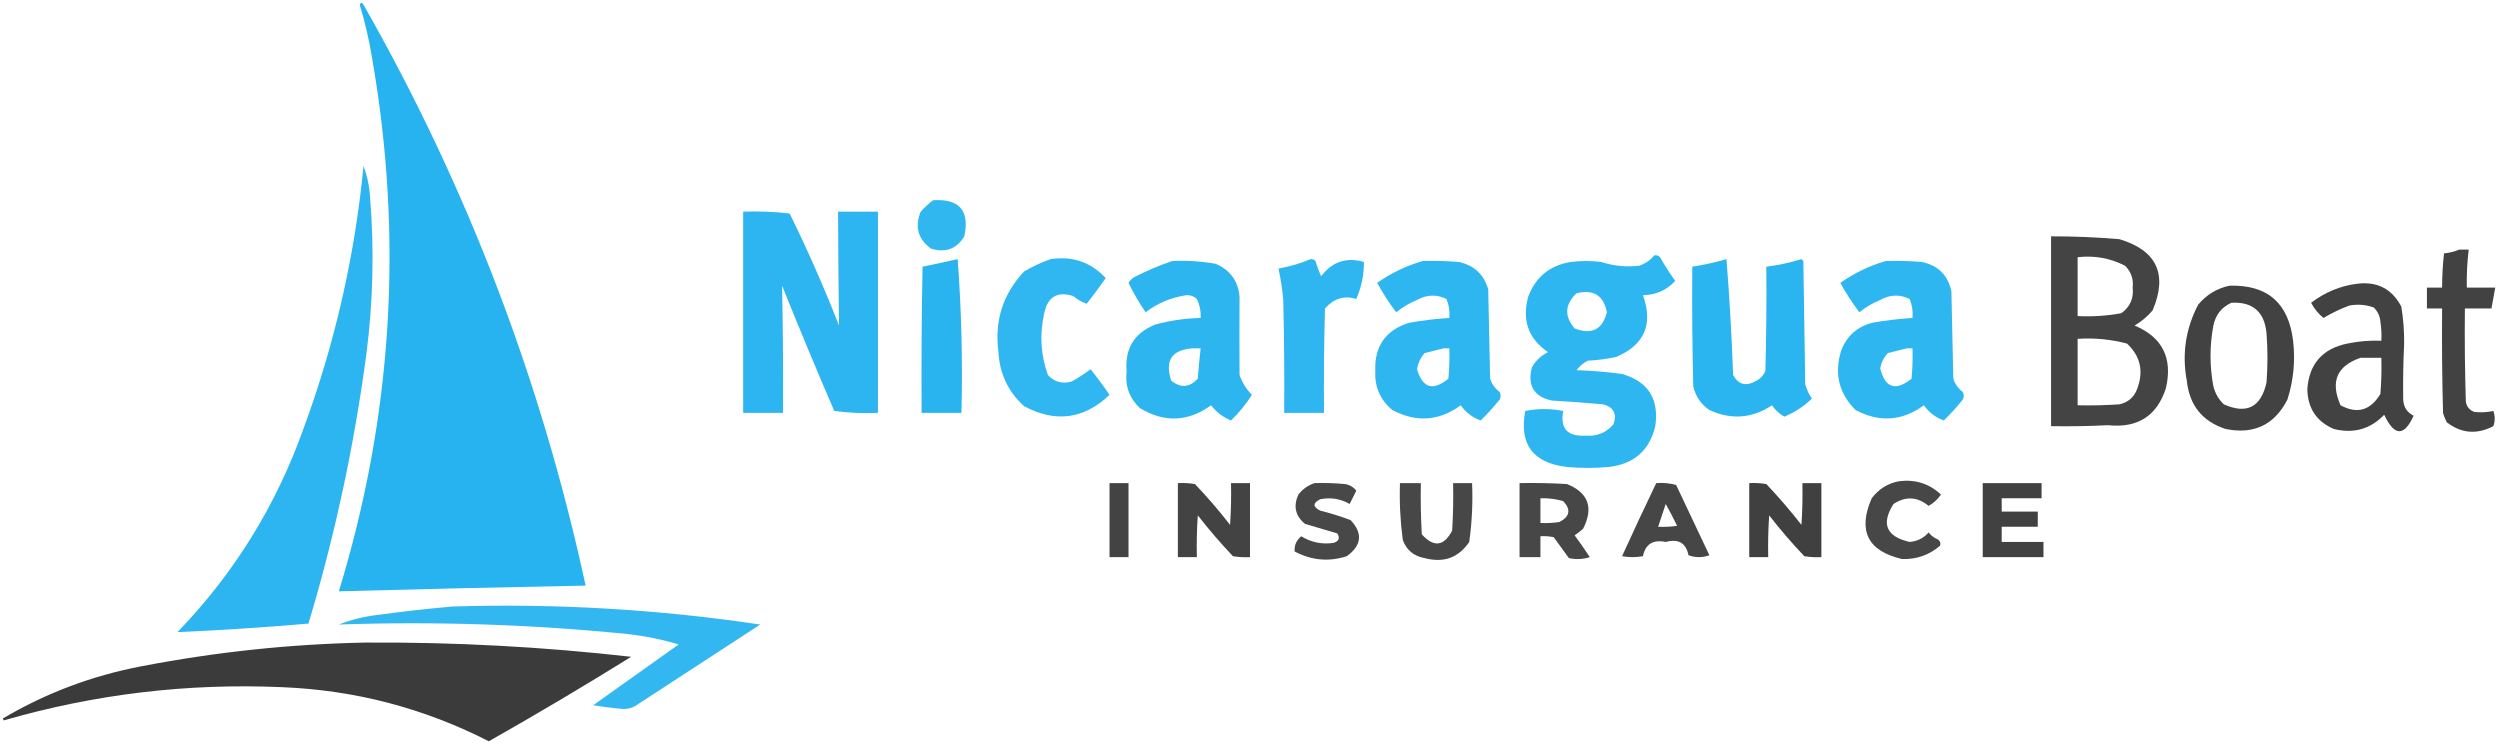 <?xml version="1.0" encoding="UTF-8"?>
<!DOCTYPE svg PUBLIC "-//W3C//DTD SVG 1.1//EN" "http://www.w3.org/Graphics/SVG/1.1/DTD/svg11.dtd">
<svg xmlns="http://www.w3.org/2000/svg" version="1.1" width="1317px" height="393px" style="shape-rendering:geometricPrecision; text-rendering:geometricPrecision; image-rendering:optimizeQuality; fill-rule:evenodd; clip-rule:evenodd" xmlns:xlink="http://www.w3.org/1999/xlink">
<g><path style="opacity:0.982" fill="#24b2ef" d="M 189.5,2.5 C 190.077,1.227 190.743,1.227 191.5,2.5C 246.145,98.467 285.145,200.467 308.5,308.5C 265.161,309.318 221.828,310.318 178.5,311.5C 206.75,219.262 212.583,125.595 196,30.5C 194.431,20.899 192.264,11.566 189.5,2.5 Z"/></g>
<g><path style="opacity:0.959" fill="#24b2ef" d="M 191.5,87.5 C 193.509,92.856 194.676,98.523 195,104.5C 197.194,131.895 196.528,159.228 193,186.5C 186.623,234.673 176.456,282.006 162.5,328.5C 139.515,330.499 116.515,331.999 93.5,333C 123.32,302.121 145.487,266.287 160,225.5C 176.429,180.856 186.929,134.856 191.5,87.5 Z"/></g>
<g><path style="opacity:0.936" fill="#24b2ef" d="M 491.5,105.5 C 505.421,104.585 510.921,110.919 508,124.5C 503.983,131.138 498.15,133.304 490.5,131C 483.637,126.043 481.804,119.543 485,111.5C 487.063,109.266 489.229,107.266 491.5,105.5 Z"/></g>
<g><path style="opacity:0.959" fill="#24b2ef" d="M 391.5,111.5 C 399.752,111.184 407.919,111.518 416,112.5C 425.491,131.814 434.158,151.481 442,171.5C 441.723,151.512 441.556,131.512 441.5,111.5C 448.5,111.5 455.5,111.5 462.5,111.5C 462.5,146.833 462.5,182.167 462.5,217.5C 454.804,217.831 447.138,217.497 439.5,216.5C 430.057,194.615 420.891,172.615 412,150.5C 412.457,172.79 412.623,195.123 412.5,217.5C 405.5,217.5 398.5,217.5 391.5,217.5C 391.5,182.167 391.5,146.833 391.5,111.5 Z"/></g>
<g><path style="opacity:0.913" fill="#323332" d="M 1080.5,124.5 C 1092.52,124.477 1104.52,124.977 1116.5,126C 1136.21,131.932 1142.05,144.432 1134,163.5C 1131.27,166.731 1128.11,169.397 1124.5,171.5C 1139.18,177.641 1144.68,188.641 1141,204.5C 1136.3,219.121 1126.13,225.621 1110.5,224C 1100.51,224.5 1090.51,224.666 1080.5,224.5C 1080.5,191.167 1080.5,157.833 1080.5,124.5 Z M 1094.5,135.5 C 1103.34,134.473 1111.67,135.973 1119.5,140C 1122.67,143.175 1124,147.008 1123.5,151.5C 1124.11,157.192 1122.11,161.692 1117.5,165C 1109.92,166.396 1102.25,166.896 1094.5,166.5C 1094.5,156.167 1094.5,145.833 1094.5,135.5 Z M 1094.5,178.5 C 1103.33,177.92 1112,178.753 1120.5,181C 1127.5,187.53 1129.33,195.364 1126,204.5C 1124.4,209.099 1121.24,211.932 1116.5,213C 1109.17,213.5 1101.84,213.666 1094.5,213.5C 1094.5,201.833 1094.5,190.167 1094.5,178.5 Z"/></g>
<g><path style="opacity:0.925" fill="#323332" d="M 1295.5,131.5 C 1297.17,131.5 1298.83,131.5 1300.5,131.5C 1299.72,138.137 1299.39,144.804 1299.5,151.5C 1304.5,151.5 1309.5,151.5 1314.5,151.5C 1313.83,155.167 1313.17,158.833 1312.5,162.5C 1307.83,162.5 1303.17,162.5 1298.5,162.5C 1298.33,178.837 1298.5,195.17 1299,211.5C 1299.4,214.232 1300.9,216.065 1303.5,217C 1306.85,217.388 1310.18,217.221 1313.5,216.5C 1314.45,219.208 1314.45,221.874 1313.5,224.5C 1304.81,229.016 1296.64,228.349 1289,222.5C 1288.14,220.913 1287.47,219.246 1287,217.5C 1286.5,199.17 1286.33,180.836 1286.5,162.5C 1283.83,162.5 1281.17,162.5 1278.5,162.5C 1278.5,158.833 1278.5,155.167 1278.5,151.5C 1281.17,151.5 1283.83,151.5 1286.5,151.5C 1286.5,145.477 1286.84,139.477 1287.5,133.5C 1290.37,133.198 1293.04,132.531 1295.5,131.5 Z"/></g>
<g><path style="opacity:0.953" fill="#24b2ef" d="M 871.5,134.5 C 872.675,134.281 873.675,134.614 874.5,135.5C 876.969,139.801 879.636,143.967 882.5,148C 877.956,152.909 872.289,155.409 865.5,155.5C 871.016,170.799 866.349,181.632 851.5,188C 846.563,189.085 841.563,189.752 836.5,190C 834.091,191.201 832.091,192.867 830.5,195C 838.536,195.277 846.536,195.943 854.5,197C 868.258,200.997 874.091,210.164 872,224.5C 868.95,237.304 860.783,244.471 847.5,246C 840.167,246.667 832.833,246.667 825.5,246C 807.547,243.9 800.214,234.067 803.5,216.5C 810.167,215.167 816.833,215.167 823.5,216.5C 821.762,225.771 825.762,230.105 835.5,229.5C 841.376,229.932 846.209,227.932 850,223.5C 851.892,217.958 850.059,214.458 844.5,213C 835.51,212.201 826.51,211.534 817.5,211C 808.048,208.952 804.548,203.119 807,193.5C 809.026,189.974 811.859,187.307 815.5,185.5C 805.221,178.511 801.721,168.845 805,156.5C 808.861,145.978 816.361,139.811 827.5,138C 832.833,137.333 838.167,137.333 843.5,138C 850.033,140.109 856.7,140.776 863.5,140C 866.756,138.884 869.422,137.051 871.5,134.5 Z M 830.5,154.5 C 839.479,152.311 844.812,155.644 846.5,164.5C 844.179,173.661 838.512,176.494 829.5,173C 823.993,166.547 824.326,160.38 830.5,154.5 Z"/></g>
<g><path style="opacity:0.965" fill="#24b2ef" d="M 504.5,136.5 C 506.491,163.146 507.158,190.146 506.5,217.5C 499.5,217.5 492.5,217.5 485.5,217.5C 485.333,191.831 485.5,166.165 486,140.5C 492.272,139.209 498.439,137.876 504.5,136.5 Z"/></g>
<g><path style="opacity:0.944" fill="#24b2ef" d="M 553.5,136.5 C 565.027,134.789 574.694,138.123 582.5,146.5C 579.289,151.089 575.955,155.589 572.5,160C 570.024,159.253 567.691,157.919 565.5,156C 556.887,153.248 551.72,156.415 550,165.5C 547.622,176.38 548.289,187.047 552,197.5C 555.396,201.203 559.563,202.369 564.5,201C 568.004,199.082 571.337,196.916 574.5,194.5C 577.995,198.835 581.328,203.335 584.5,208C 571.051,220.832 556.051,222.832 539.5,214C 531.111,206.387 526.611,196.887 526,185.5C 523.8,169.11 528.3,154.943 539.5,143C 544.034,140.333 548.7,138.166 553.5,136.5 Z"/></g>
<g><path style="opacity:0.949" fill="#24b2ef" d="M 690.5,136.5 C 691.496,136.414 692.329,136.748 693,137.5C 693.803,140.244 694.803,142.911 696,145.5C 701.834,137.836 709.334,135.336 718.5,138C 718.586,144.633 717.252,151.133 714.5,157.5C 708.179,155.543 702.679,157.21 698,162.5C 697.5,180.83 697.333,199.164 697.5,217.5C 690.5,217.5 683.5,217.5 676.5,217.5C 676.667,197.497 676.5,177.497 676,157.5C 675.487,152.103 674.653,146.77 673.5,141.5C 679.439,140.406 685.106,138.739 690.5,136.5 Z"/></g>
<g><path style="opacity:0.968" fill="#24b2ef" d="M 909.5,136.5 C 911.092,156.506 912.259,176.839 913,197.5C 915.64,202.453 919.473,203.62 924.5,201C 927,199.833 928.833,198 930,195.5C 930.5,177.17 930.667,158.836 930.5,140.5C 936.808,139.714 942.975,138.381 949,136.5C 949.333,136.833 949.667,137.167 950,137.5C 950.333,159.167 950.667,180.833 951,202.5C 951.773,205.211 952.94,207.711 954.5,210C 950.339,214.01 945.506,217.177 940,219.5C 937.342,218.008 935.176,216.008 933.5,213.5C 923.012,220.457 912.012,221.29 900.5,216C 896.058,212.955 893.224,208.789 892,203.5C 891.5,182.503 891.333,161.503 891.5,140.5C 897.7,139.529 903.7,138.196 909.5,136.5 Z"/></g>
<g><path style="opacity:0.954" fill="#24b2ef" d="M 617.5,137.5 C 625.238,137.144 632.905,137.644 640.5,139C 648.171,142.337 652.338,148.17 653,156.5C 652.909,170.164 652.909,183.831 653,197.5C 654.371,201.528 656.537,205.028 659.5,208C 656.385,212.949 652.718,217.449 648.5,221.5C 644.29,219.792 640.79,217.126 638,213.5C 625.884,222.266 613.384,222.766 600.5,215C 594.906,209.72 592.572,203.22 593.5,195.5C 592.512,183.639 597.512,175.472 608.5,171C 616.345,168.848 624.345,167.682 632.5,167.5C 632.693,163.993 632.027,160.66 630.5,157.5C 628.979,156.063 627.145,155.396 625,155.5C 617.038,156.653 609.871,159.653 603.5,164.5C 600.114,159.563 597.114,154.396 594.5,149C 595.272,147.779 596.272,146.779 597.5,146C 604.074,142.652 610.741,139.818 617.5,137.5 Z M 628.5,183.5 C 629.833,183.5 631.167,183.5 632.5,183.5C 631.891,188.812 631.391,194.146 631,199.5C 626.577,204.191 621.91,204.524 617,200.5C 613.507,189.832 617.34,184.165 628.5,183.5 Z"/></g>
<g><path style="opacity:0.952" fill="#24b2ef" d="M 749.5,137.5 C 755.842,137.334 762.175,137.5 768.5,138C 776.591,139.759 781.758,144.592 784,152.5C 784.333,168.167 784.667,183.833 785,199.5C 785.93,202.362 787.597,204.695 790,206.5C 790.667,207.833 790.667,209.167 790,210.5C 786.893,214.389 783.559,218.056 780,221.5C 775.67,219.919 772.17,217.252 769.5,213.5C 758.086,221.839 746.086,222.673 733.5,216C 727.12,210.708 724.12,203.875 724.5,195.5C 723.995,182.326 729.995,173.826 742.5,170C 749.456,168.771 756.456,167.938 763.5,167.5C 763.816,164.022 763.316,160.688 762,157.5C 756.847,154.988 751.68,155.155 746.5,158C 742.504,159.663 738.837,161.829 735.5,164.5C 731.806,159.625 728.473,154.458 725.5,149C 732.932,143.782 740.932,139.949 749.5,137.5 Z M 760.5,183.5 C 761.5,183.5 762.5,183.5 763.5,183.5C 763.666,188.844 763.499,194.177 763,199.5C 754.857,206.123 749.357,204.456 746.5,194.5C 747.015,191.257 748.348,188.424 750.5,186C 753.952,185.115 757.286,184.282 760.5,183.5 Z"/></g>
<g><path style="opacity:0.952" fill="#24b2ef" d="M 993.5,137.5 C 999.842,137.334 1006.18,137.5 1012.5,138C 1021.04,139.869 1026.2,145.036 1028,153.5C 1028.33,168.833 1028.67,184.167 1029,199.5C 1029.93,202.362 1031.6,204.695 1034,206.5C 1034.67,207.833 1034.67,209.167 1034,210.5C 1030.89,214.389 1027.56,218.056 1024,221.5C 1019.67,219.919 1016.17,217.252 1013.5,213.5C 1002.09,221.839 990.086,222.673 977.5,216C 968.663,207.146 966.163,196.646 970,184.5C 972.998,176.836 978.498,172.003 986.5,170C 993.456,168.771 1000.46,167.938 1007.5,167.5C 1007.82,164.022 1007.32,160.688 1006,157.5C 1000.85,154.988 995.68,155.155 990.5,158C 986.504,159.663 982.837,161.829 979.5,164.5C 975.806,159.625 972.473,154.458 969.5,149C 976.901,143.799 984.901,139.965 993.5,137.5 Z M 1004.5,183.5 C 1005.5,183.5 1006.5,183.5 1007.5,183.5C 1007.67,188.844 1007.5,194.177 1007,199.5C 998.539,206.236 993.039,204.403 990.5,194C 991.076,190.93 992.409,188.263 994.5,186C 997.952,185.115 1001.29,184.282 1004.5,183.5 Z"/></g>
<g><path style="opacity:0.922" fill="#323332" d="M 1241.5,149.5 C 1252.22,148.107 1260.05,152.107 1265,161.5C 1266.08,167.937 1266.58,174.437 1266.5,181C 1266.03,190.84 1265.87,200.674 1266,210.5C 1266.21,214.438 1268.05,217.272 1271.5,219C 1266.5,230.05 1261.33,229.884 1256,218.5C 1248.72,226.072 1239.89,228.572 1229.5,226C 1220.37,222.095 1215.7,215.095 1215.5,205C 1216.45,191.715 1223.45,183.715 1236.5,181C 1242.43,179.761 1248.43,179.261 1254.5,179.5C 1254.67,176.15 1254.5,172.817 1254,169.5C 1253.77,166.542 1252.6,164.042 1250.5,162C 1246.29,160.466 1241.96,160.133 1237.5,161C 1232.79,162.774 1228.29,164.941 1224,167.5C 1221.29,165.288 1219.12,162.621 1217.5,159.5C 1224.7,153.996 1232.7,150.663 1241.5,149.5 Z M 1243.5,188.5 C 1247.17,188.5 1250.83,188.5 1254.5,188.5C 1254.67,194.842 1254.5,201.175 1254,207.5C 1248.77,216.25 1241.77,218.25 1233,213.5C 1227.51,201.102 1231.01,192.768 1243.5,188.5 Z"/></g>
<g><path style="opacity:0.924" fill="#323332" d="M 1174.5,150.5 C 1194.44,149.931 1205.6,159.597 1208,179.5C 1209.23,190.072 1208.23,200.405 1205,210.5C 1198.2,223.816 1187.36,228.983 1172.5,226C 1160.21,222.033 1153.38,213.533 1152,200.5C 1149.4,186.459 1151.4,173.126 1158,160.5C 1162.43,155.211 1167.93,151.878 1174.5,150.5 Z M 1175.5,159.5 C 1186.71,158.875 1192.88,164.208 1194,175.5C 1194.67,184.167 1194.67,192.833 1194,201.5C 1191.08,214.543 1183.58,218.377 1171.5,213C 1168.77,210.374 1166.94,207.207 1166,203.5C 1164,192.833 1164,182.167 1166,171.5C 1167.19,165.819 1170.36,161.819 1175.5,159.5 Z"/></g>
<g><path style="opacity:0.896" fill="#323332" d="M 1000.5,253.5 C 1008.98,252.45 1016.32,254.783 1022.5,260.5C 1020.8,263.037 1018.63,265.037 1016,266.5C 1010.08,261.638 1003.91,261.305 997.5,265.5C 990.838,275.99 993.671,282.657 1006,285.5C 1010.02,285.157 1013.35,283.491 1016,280.5C 1017.21,282.049 1018.71,283.215 1020.5,284C 1022.01,284.837 1022.51,286.004 1022,287.5C 1016.3,292.402 1009.63,294.735 1002,294.5C 983.898,290.296 978.565,279.63 986,262.5C 989.752,257.551 994.585,254.551 1000.5,253.5 Z"/></g>
<g><path style="opacity:0.919" fill="#323332" d="M 584.5,254.5 C 587.833,254.5 591.167,254.5 594.5,254.5C 594.5,267.5 594.5,280.5 594.5,293.5C 591.167,293.5 587.833,293.5 584.5,293.5C 584.5,280.5 584.5,267.5 584.5,254.5 Z"/></g>
<g><path style="opacity:0.915" fill="#323332" d="M 620.5,254.5 C 623.518,254.335 626.518,254.502 629.5,255C 636.041,261.872 642.207,269.039 648,276.5C 648.5,269.174 648.666,261.841 648.5,254.5C 651.833,254.5 655.167,254.5 658.5,254.5C 658.5,267.5 658.5,280.5 658.5,293.5C 655.482,293.665 652.482,293.498 649.5,293C 642.978,286.113 636.812,278.946 631,271.5C 630.5,278.826 630.334,286.159 630.5,293.5C 627.167,293.5 623.833,293.5 620.5,293.5C 620.5,280.5 620.5,267.5 620.5,254.5 Z"/></g>
<g><path style="opacity:0.892" fill="#323332" d="M 692.5,254.5 C 697.844,254.334 703.177,254.501 708.5,255C 710.997,255.412 712.997,256.578 714.5,258.5C 713.333,260.833 712.167,263.167 711,265.5C 706.183,262.733 701.016,261.899 695.5,263C 691.5,265 691.5,267 695.5,269C 700.938,270.359 706.272,272.026 711.5,274C 718.025,280.95 717.359,287.283 709.5,293C 700.042,296.067 690.875,295.234 682,290.5C 681.781,287.267 682.948,284.601 685.5,282.5C 690.754,285.731 696.421,286.897 702.5,286C 705.346,285.121 706.013,283.454 704.5,281C 698.833,279.333 693.167,277.667 687.5,276C 682.37,271.782 681.204,266.616 684,260.5C 686.322,257.605 689.155,255.605 692.5,254.5 Z"/></g>
<g><path style="opacity:0.898" fill="#323332" d="M 737.5,254.5 C 741.167,254.5 744.833,254.5 748.5,254.5C 748.334,263.506 748.5,272.506 749,281.5C 755.342,288.492 760.675,287.825 765,279.5C 765.5,271.173 765.666,262.84 765.5,254.5C 768.833,254.5 772.167,254.5 775.5,254.5C 775.926,264.912 775.426,275.246 774,285.5C 768.324,293.84 760.49,296.673 750.5,294C 744.841,293.004 741.007,289.838 739,284.5C 737.669,274.55 737.169,264.55 737.5,254.5 Z"/></g>
<g><path style="opacity:0.9" fill="#323332" d="M 800.5,254.5 C 808.84,254.334 817.173,254.5 825.5,255C 836.793,259.603 839.626,267.436 834,278.5C 832.59,279.787 831.09,280.954 829.5,282C 832.29,285.746 834.957,289.579 837.5,293.5C 833.878,294.659 830.211,294.825 826.5,294C 823.833,290.333 821.167,286.667 818.5,283C 816.19,282.503 813.857,282.337 811.5,282.5C 811.5,286.167 811.5,289.833 811.5,293.5C 807.833,293.5 804.167,293.5 800.5,293.5C 800.5,280.5 800.5,267.5 800.5,254.5 Z M 811.5,262.5 C 815.582,262.344 819.582,262.844 823.5,264C 827.687,268.46 827.02,272.127 821.5,275C 818.183,275.498 814.85,275.665 811.5,275.5C 811.5,271.167 811.5,266.833 811.5,262.5 Z"/></g>
<g><path style="opacity:0.905" fill="#323332" d="M 872.5,254.5 C 876.106,254.211 879.606,254.544 883,255.5C 888.833,267.833 894.667,280.167 900.5,292.5C 896.833,293.833 893.167,293.833 889.5,292.5C 888.182,286.025 884.182,283.692 877.5,285.5C 870.831,284.124 866.831,286.624 865.5,293C 861.833,293.667 858.167,293.667 854.5,293C 860.369,280.096 866.369,267.262 872.5,254.5 Z M 877.5,265.5 C 879.58,269.202 881.58,273.035 883.5,277C 880.183,277.498 876.85,277.665 873.5,277.5C 874.826,273.51 876.16,269.51 877.5,265.5 Z"/></g>
<g><path style="opacity:0.931" fill="#323332" d="M 921.5,254.5 C 924.518,254.335 927.518,254.502 930.5,255C 937.022,261.887 943.188,269.054 949,276.5C 949.5,269.174 949.666,261.841 949.5,254.5C 952.833,254.5 956.167,254.5 959.5,254.5C 959.5,267.5 959.5,280.5 959.5,293.5C 956.482,293.665 953.482,293.498 950.5,293C 943.959,286.128 937.793,278.961 932,271.5C 931.5,278.826 931.334,286.159 931.5,293.5C 928.167,293.5 924.833,293.5 921.5,293.5C 921.5,280.5 921.5,267.5 921.5,254.5 Z"/></g>
<g><path style="opacity:0.926" fill="#323332" d="M 1044.5,254.5 C 1054.83,254.5 1065.17,254.5 1075.5,254.5C 1075.5,257.167 1075.5,259.833 1075.5,262.5C 1068.5,262.5 1061.5,262.5 1054.5,262.5C 1054.5,264.833 1054.5,267.167 1054.5,269.5C 1060.83,269.5 1067.17,269.5 1073.5,269.5C 1073.5,272.167 1073.5,274.833 1073.5,277.5C 1067.17,277.5 1060.83,277.5 1054.5,277.5C 1054.5,280.167 1054.5,282.833 1054.5,285.5C 1061.83,285.5 1069.17,285.5 1076.5,285.5C 1076.5,288.167 1076.5,290.833 1076.5,293.5C 1065.83,293.5 1055.17,293.5 1044.5,293.5C 1044.5,280.5 1044.5,267.5 1044.5,254.5 Z"/></g>
<g><path style="opacity:0.926" fill="#24b2ef" d="M 238.5,319.5 C 292.835,317.833 346.835,321 400.5,329C 378.5,343.333 356.5,357.667 334.5,372C 332.634,372.985 330.634,373.485 328.5,373.5C 323.138,373.053 317.805,372.387 312.5,371.5C 327.523,360.801 342.523,350.134 357.5,339.5C 348.69,336.838 339.69,335.005 330.5,334C 279.936,328.944 229.269,327.278 178.5,329C 184.892,326.485 191.559,324.819 198.5,324C 211.948,322.157 225.281,320.657 238.5,319.5 Z"/></g>
<g><path style="opacity:0.959" fill="#323332" d="M 192.5,338.5 C 239.321,338.219 285.988,340.719 332.5,346C 307.792,361.353 282.792,376.186 257.5,390.5C 223.292,373.031 186.959,363.531 148.5,362C 98.67,359.833 49.836,365.667 2,379.5C 1.833,379.167 1.667,378.833 1.5,378.5C 24.163,365.11 48.496,355.943 74.5,351C 113.626,343.455 152.96,339.288 192.5,338.5 Z"/></g>
</svg>
